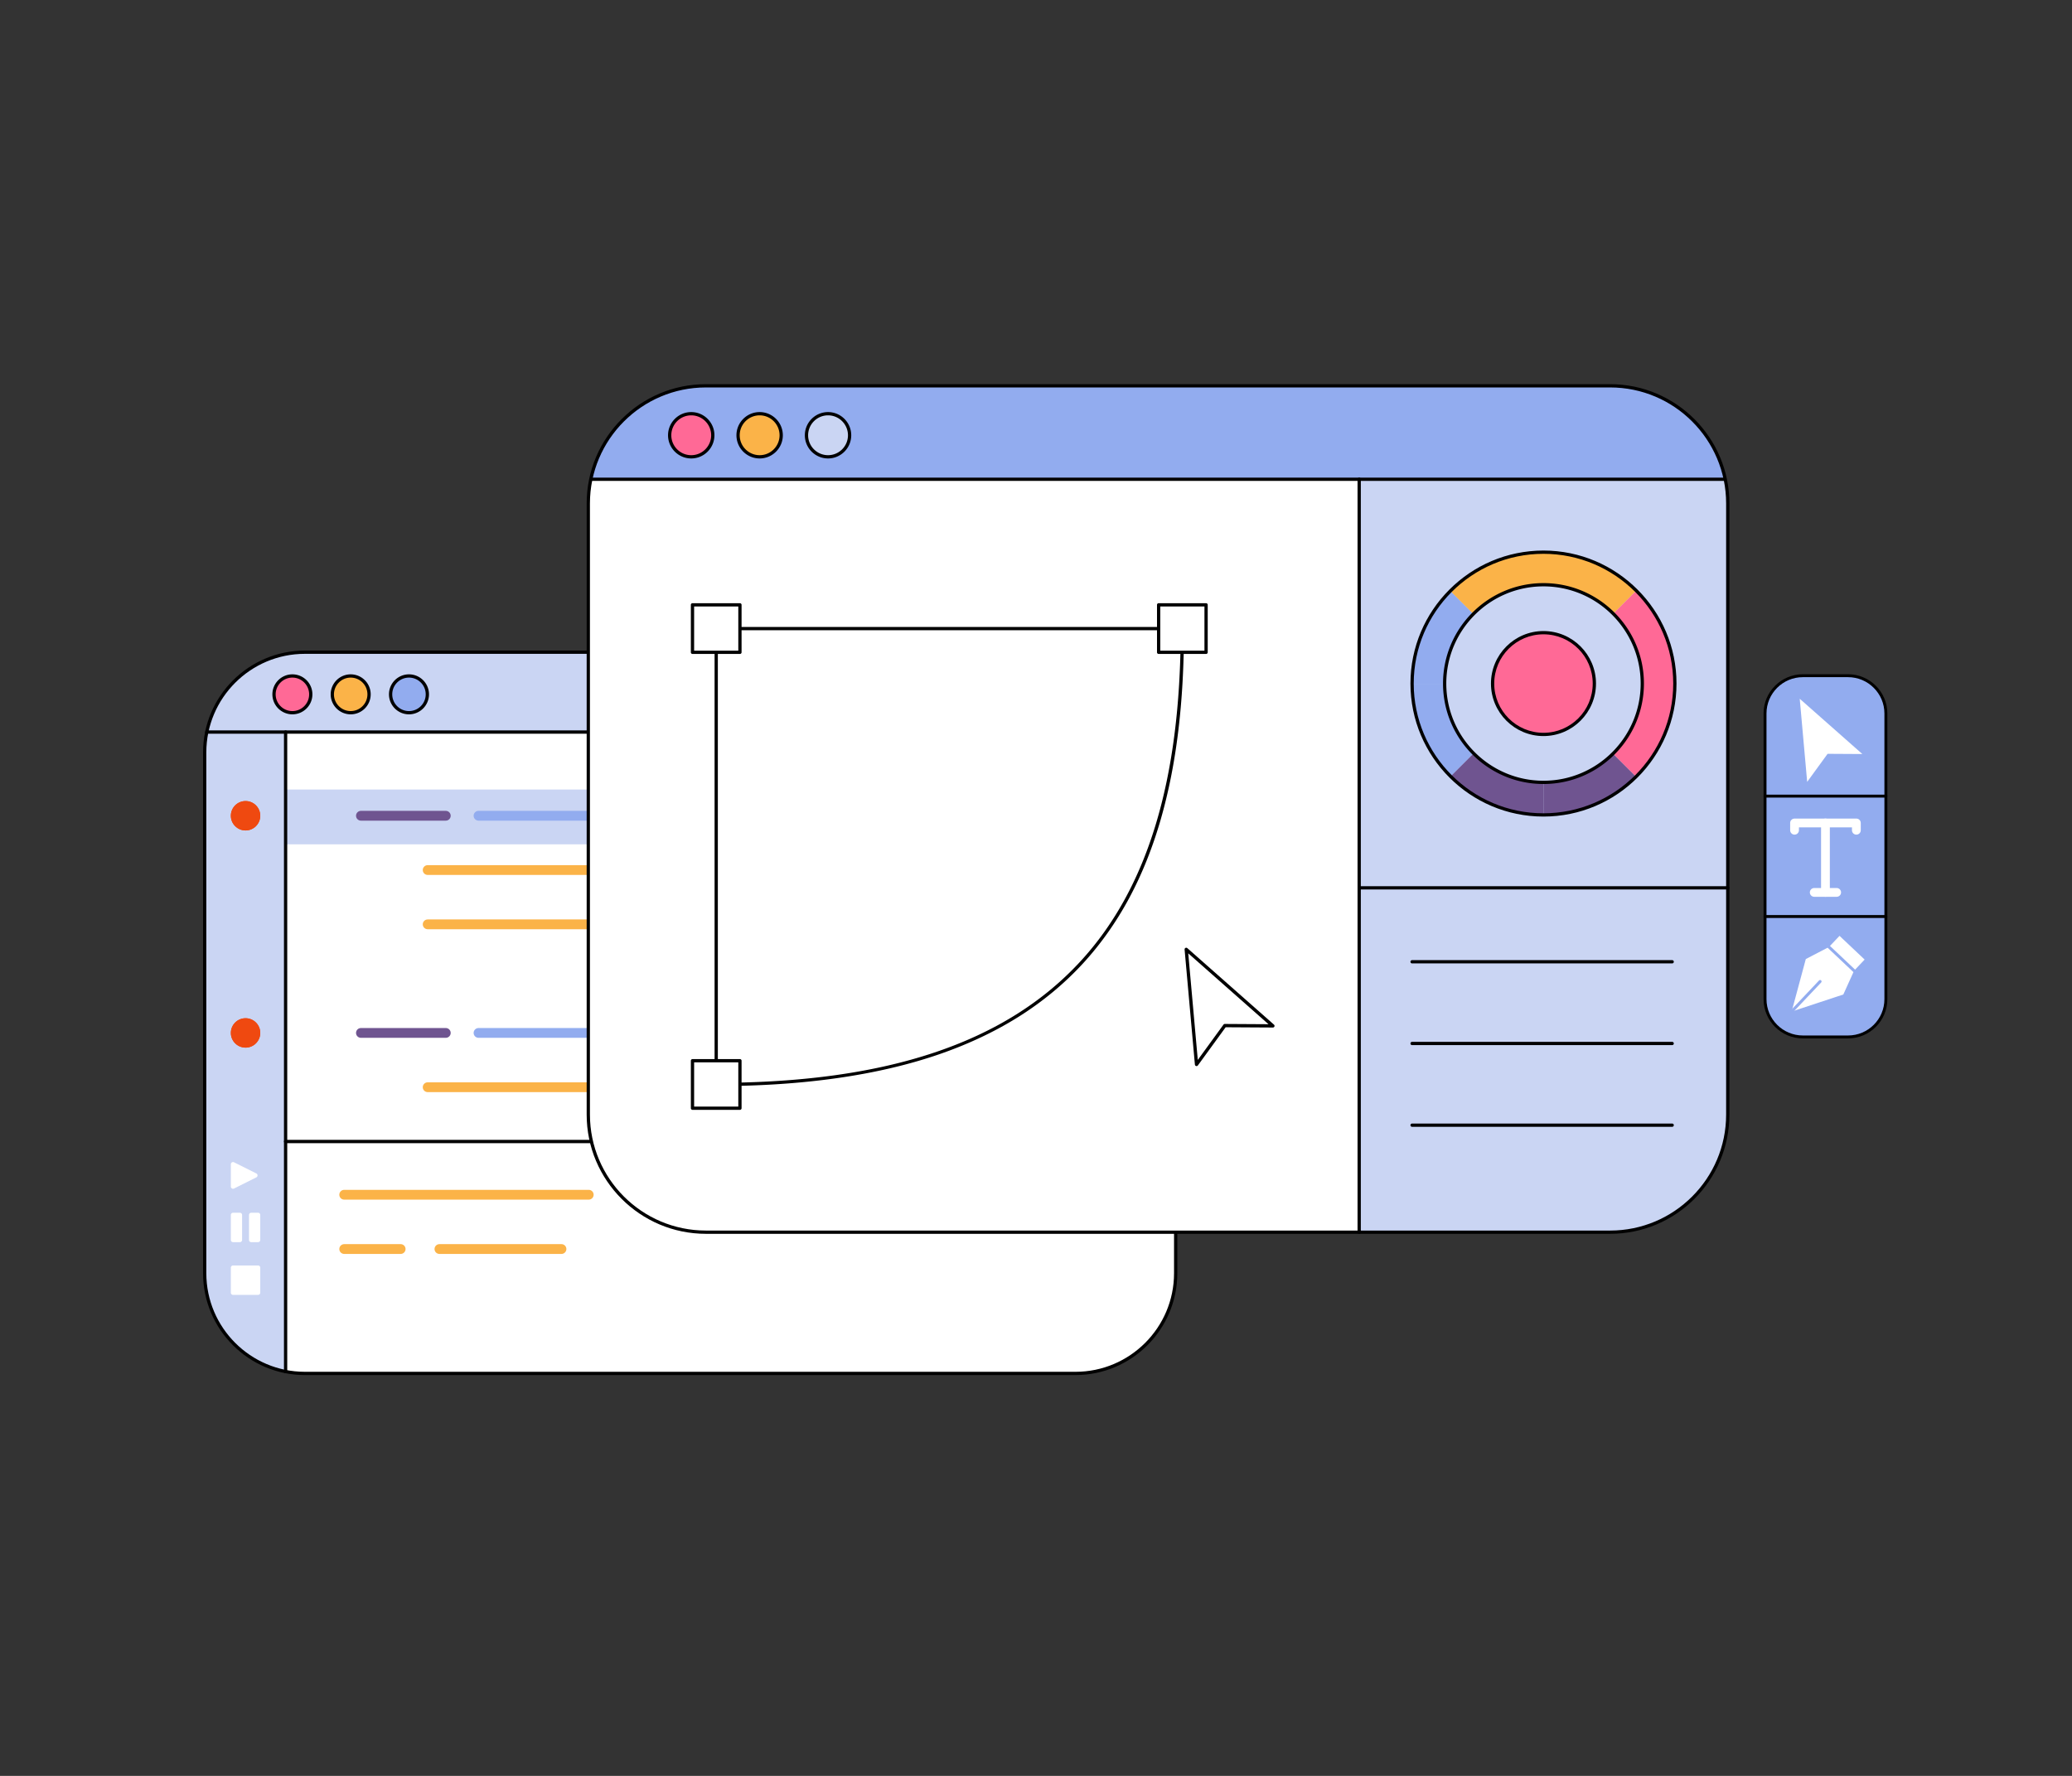 <svg xmlns="http://www.w3.org/2000/svg" viewBox="0 0 3500 3000" width="3500" height="3000"><rect x="0" y="0" width="3500" height="3000" fill="#333333" stroke="none"/><g transform="translate(343.0 1099.0) rotate(0.0 823.0 612.0) scale(1.104 1.104)"><svg width="1490.671" height="1108.608" viewBox="0 0 1490.671 1108.608"><path d="M1331.996 1106.108H158.675c-86.253 0-156.175-69.922-156.175-156.175V158.675C2.5 72.422 72.422 2.5 158.675 2.5h1173.321c86.253 0 156.176 69.922 156.176 156.175v791.258c-.001 86.253-69.923 156.175-156.176 156.175z" fill="#fff"/><path d="M6.419 124.349h1477.832C1470.978 54.084 1405.484 2.5 1334.774 2.5H155.898c-70.711 0-134.4 52.632-149.479 121.849zm119.884 88.291h1360.645v83.848H126.303z" fill="#cad5f3"/><path d="M126.303 5.88C55.589 20.789 2.5 83.524 2.5 158.674v791.258c0 75.152 53.088 137.887 123.803 152.796z" fill="#cad5f3"/><path d="M1334.846 1108.608H155.825C69.903 1108.608 0 1038.706 0 952.783V155.825C0 69.903 69.903 0 155.825 0h1179.021c85.922 0 155.825 69.902 155.825 155.824v796.958c.001 85.924-69.903 155.826-155.825 155.826zM155.825 5C72.66 5 5 72.66 5 155.825v796.958c0 83.165 67.66 150.825 150.825 150.825h1179.021c83.165 0 150.825-67.66 150.825-150.825V155.825C1485.672 72.66 1418.011 5 1334.846 5z"/><circle cx="136.701" cy="66.98" fill="#ff6996" r="28.108"/><circle cx="225.889" cy="66.98" fill="#fbb348" r="28.108"/><circle cx="315.078" cy="66.98" fill="#92acef" r="28.108"/><path d="M136.701 97.587c-16.877 0-30.607-13.73-30.607-30.607 0-16.878 13.73-30.608 30.607-30.608 16.878 0 30.608 13.73 30.608 30.608 0 16.877-13.73 30.607-30.608 30.607zm0-56.215c-14.12 0-25.607 11.488-25.607 25.608s11.487 25.607 25.607 25.607S162.309 81.1 162.309 66.98s-11.488-25.608-25.608-25.608zm89.188 56.215c-16.877 0-30.607-13.73-30.607-30.607 0-16.878 13.73-30.608 30.607-30.608s30.607 13.73 30.607 30.608c.001 16.877-13.73 30.607-30.607 30.607zm0-56.215c-14.12 0-25.607 11.488-25.607 25.608s11.487 25.607 25.607 25.607S251.497 81.1 251.497 66.98s-11.488-25.608-25.608-25.608zm89.189 56.215c-16.878 0-30.608-13.73-30.608-30.607 0-16.878 13.73-30.608 30.608-30.608 16.877 0 30.607 13.73 30.607 30.608 0 16.877-13.73 30.607-30.607 30.607zm0-56.215c-14.12 0-25.608 11.488-25.608 25.608s11.488 25.607 25.608 25.607S340.685 81.1 340.685 66.98s-11.487-25.608-25.607-25.608zm1167.747 85.826H5.713a2.5 2.5 0 1 1 0-5h1477.111a2.5 2.5 0 0 1 .001 5z"/><path d="M126.302 1105.768a2.5 2.5 0 0 1-2.5-2.5v-978.57a2.5 2.5 0 1 1 5 0v978.57a2.5 2.5 0 0 1-2.5 2.5z"/><path d="M1486.947 753.727H126.302a2.5 2.5 0 1 1 0-5h1360.645a2.5 2.5 0 1 1 0 5z"/><circle cx="65.029" cy="252.76" fill="#ef4910" r="22.498"/><circle cx="65.029" cy="585.071" fill="#ef4910" r="22.498"/><path d="M371.396 260.26H241.555c-4.143 0-7.5-3.357-7.5-7.5s3.357-7.5 7.5-7.5h129.841c4.143 0 7.5 3.357 7.5 7.5s-3.357 7.5-7.5 7.5z" fill="#6f5490"/><path d="M703.739 592.571H421.485c-4.143 0-7.5-3.357-7.5-7.5s3.357-7.5 7.5-7.5h282.254c4.143 0 7.5 3.357 7.5 7.5s-3.358 7.5-7.5 7.5z" fill="#92acef"/><g fill="#fbb348"><path d="M764.324 343.337H343.677c-4.143 0-7.5-3.357-7.5-7.5s3.357-7.5 7.5-7.5h420.646c4.143 0 7.5 3.357 7.5 7.5s-3.357 7.5-7.499 7.5zm0 332.312H343.677c-4.143 0-7.5-3.357-7.5-7.5s3.357-7.5 7.5-7.5h420.646c4.143 0 7.5 3.357 7.5 7.5s-3.357 7.5-7.499 7.5zm-174.21 164.528H215.975c-4.143 0-7.5-3.357-7.5-7.5s3.357-7.5 7.5-7.5h374.139c4.143 0 7.5 3.357 7.5 7.5s-3.358 7.5-7.5 7.5zm135.108 0h-71.175c-4.143 0-7.5-3.357-7.5-7.5s3.357-7.5 7.5-7.5h71.175c4.143 0 7.5 3.357 7.5 7.5s-3.357 7.5-7.5 7.5zM616.976 426.416H343.677c-4.143 0-7.5-3.357-7.5-7.5s3.357-7.5 7.5-7.5h273.299c4.143 0 7.5 3.357 7.5 7.5s-3.357 7.5-7.5 7.5z"/></g><path d="M84.179 985.904H45.88a3.35 3.35 0 0 1-3.349-3.349v-38.299a3.35 3.35 0 0 1 3.349-3.349h38.299a3.35 3.35 0 0 1 3.349 3.349v38.299a3.35 3.35 0 0 1-3.349 3.349zM42.531 786.016v34.16c0 2.489 2.62 4.108 4.846 2.995l34.16-17.08c2.468-1.234 2.468-4.756 0-5.99l-34.16-17.08c-2.226-1.113-4.846.506-4.846 2.995zm13.852 119.218H45.88a3.35 3.35 0 0 1-3.349-3.349v-38.299a3.35 3.35 0 0 1 3.349-3.349h10.503a3.35 3.35 0 0 1 3.349 3.349v38.299a3.35 3.35 0 0 1-3.349 3.349zm27.796 0H73.676a3.35 3.35 0 0 1-3.349-3.349v-38.299a3.35 3.35 0 0 1 3.349-3.349h10.503a3.35 3.35 0 0 1 3.349 3.349v38.299a3.35 3.35 0 0 1-3.349 3.349z" fill="#fff"/><path d="M810.522 260.26H421.485c-4.143 0-7.5-3.357-7.5-7.5s3.357-7.5 7.5-7.5h389.037c4.143 0 7.5 3.357 7.5 7.5s-3.357 7.5-7.5 7.5z" fill="#92acef"/><path d="M371.396 592.571H241.555c-4.143 0-7.5-3.357-7.5-7.5s3.357-7.5 7.5-7.5h129.841c4.143 0 7.5 3.357 7.5 7.5s-3.357 7.5-7.5 7.5z" fill="#6f5490"/><path d="M302.342 923.255h-86.367c-4.143 0-7.5-3.357-7.5-7.5s3.357-7.5 7.5-7.5h86.367c4.143 0 7.5 3.357 7.5 7.5s-3.357 7.5-7.5 7.5zm246.066 0H361.671c-4.143 0-7.5-3.357-7.5-7.5s3.357-7.5 7.5-7.5h186.737c4.143 0 7.5 3.357 7.5 7.5s-3.358 7.5-7.5 7.5z" fill="#fbb348"/><circle cx="65.029" cy="252.76" fill="#ef4910" r="22.498"/><circle cx="65.029" cy="585.071" fill="#ef4910" r="22.498"/></svg></g><g transform="translate(991.0 649.0) rotate(0.0 965.0 717.5) scale(1.104 1.104)"><svg width="1748.442" height="1300.089" viewBox="0 0 1748.442 1300.089"><path d="M1566.015 1297.589H182.427c-99.371 0-179.927-80.556-179.927-179.927V182.427C2.5 83.056 83.056 2.5 182.427 2.5h1383.588c99.371 0 179.927 80.556 179.927 179.927v935.234c0 99.371-80.556 179.927-179.927 179.927z" fill="#fff"/><path d="M1566.015 1297.588c99.37 0 179.927-80.555 179.927-179.927V182.428c0-12.421-1.259-24.549-3.655-36.262l-560.286-.675v1152.097z" fill="#cad5f3"/><path d="M1742.059 145.183c-17.157-81.496-89.445-142.684-176.044-142.684H182.427c-86.539 0-158.786 61.107-176.007 142.52l.918.472h1733.765z" fill="#92acef"/><path d="M1606.119 315.94c-36.379-36.379-86.635-58.879-142.148-58.879v201.027zm-142.148 142.148V257.061c-55.79 0-106.267 22.731-142.688 59.433l142.141 142.141.547-.546z" fill="#fbb348"/><g fill="#ff6996"><path d="M1463.424 458.634h.547v-.546zm.547.548v-.548h-.547zm0-.548h201.02c0-.183.007-.364.007-.547 0-55.511-22.501-105.768-58.879-142.147l-142.148 142.148zm201.02 0h-201.02v.547l141.594 141.594c36.58-36.301 59.278-86.569 59.426-142.141z"/></g><path d="M1463.971 659.114c55.234 0 105.259-22.281 141.594-58.339l-141.594-141.594v199.932z" fill="#6f5490"/><path d="M1262.951 458.634c.148 55.294 22.614 105.341 58.873 141.601l141.6-141.601zm58.332-142.141c-36.058 36.335-58.339 86.361-58.339 141.594 0 .184.006.365.007.547h200.473z" fill="#92acef"/><path d="m1463.424 458.634-141.6 141.601c36.379 36.379 86.635 58.879 142.147 58.879V459.182l-.547-.547z" fill="#6f5490"/><path d="M1741.103 147.991H7.339a2.5 2.5 0 1 1 0-5h1733.764a2.5 2.5 0 1 1 0 5z"/><path d="M1566.015 1300.088H182.428C81.837 1300.088 0 1218.253 0 1117.662V182.427C0 81.837 81.837 0 182.428 0h1383.587c100.591 0 182.427 81.837 182.427 182.427v935.234c0 100.591-81.836 182.427-182.427 182.427zM182.428 5C84.594 5 5 84.593 5 182.427v935.234c0 97.833 79.594 177.427 177.428 177.427h1383.587c97.833 0 177.427-79.594 177.427-177.427V182.427c0-97.834-79.594-177.428-177.427-177.428H182.428z"/><circle cx="159.986" cy="78.167" fill="#ff6996" r="32.985"/><circle cx="264.648" cy="78.167" fill="#fbb348" r="32.985"/><circle cx="369.311" cy="78.167" fill="#cad5f3" r="32.985"/><path d="M159.986 113.652c-19.566 0-35.485-15.919-35.485-35.485s15.918-35.484 35.485-35.484 35.484 15.918 35.484 35.484-15.918 35.485-35.484 35.485zm0-65.97c-16.81 0-30.485 13.675-30.485 30.484s13.675 30.485 30.485 30.485 30.484-13.676 30.484-30.485-13.675-30.484-30.484-30.484zm104.662 65.97c-19.566 0-35.484-15.919-35.484-35.485s15.918-35.484 35.484-35.484 35.485 15.918 35.485 35.484-15.918 35.485-35.485 35.485zm0-65.97c-16.809 0-30.484 13.675-30.484 30.484s13.675 30.485 30.484 30.485 30.485-13.676 30.485-30.485-13.675-30.484-30.485-30.484zm104.663 65.97c-19.566 0-35.485-15.919-35.485-35.485s15.918-35.484 35.485-35.484 35.484 15.918 35.484 35.484-15.918 35.485-35.484 35.485zm0-65.97c-16.81 0-30.485 13.675-30.485 30.484s13.675 30.485 30.485 30.485 30.484-13.676 30.484-30.485-13.675-30.484-30.484-30.484zm812.69 1252.406a2.5 2.5 0 0 1-2.5-2.5V145.491a2.5 2.5 0 1 1 5 0v1152.097a2.5 2.5 0 0 1-2.5 2.5z"/><path d="M1745.942 773.183h-563.941a2.5 2.5 0 1 1 0-5h563.941a2.5 2.5 0 1 1 0 5z"/><circle cx="1463.971" cy="458.087" fill="#cad5f3" r="151.2"/><path d="M1463.971 661.614c-112.225 0-203.527-91.302-203.527-203.526s91.302-203.527 203.527-203.527 203.527 91.302 203.527 203.527-91.302 203.526-203.527 203.526zm0-402.054c-109.468 0-198.527 89.059-198.527 198.527s89.059 198.526 198.527 198.526 198.527-89.059 198.527-198.526-89.059-198.527-198.527-198.527z"/><path d="M1463.971 611.787c-84.75 0-153.7-68.949-153.7-153.699s68.95-153.7 153.7-153.7 153.7 68.949 153.7 153.7-68.949 153.699-153.7 153.699zm0-302.399c-81.994 0-148.7 66.707-148.7 148.7s66.707 148.699 148.7 148.699 148.7-66.706 148.7-148.699-66.707-148.7-148.7-148.7zm196.915 576.933h-397.941a2.5 2.5 0 1 1 0-5h397.941a2.5 2.5 0 1 1 0 5zm0 125.016h-397.941a2.5 2.5 0 1 1 0-5h397.941a2.5 2.5 0 1 1 0 5zm0 125.014h-397.941a2.5 2.5 0 1 1 0-5h397.941a2.5 2.5 0 1 1 0 5z"/><circle cx="1463.971" cy="458.087" fill="#ff6996" r="77.852"/><path d="M1463.971 538.439c-44.306 0-80.352-36.046-80.352-80.352s36.045-80.352 80.352-80.352 80.352 36.046 80.352 80.352-36.045 80.352-80.352 80.352zm0-155.703c-41.549 0-75.352 33.803-75.352 75.352s33.803 75.352 75.352 75.352 75.352-33.803 75.352-75.352-33.803-75.352-75.352-75.352z"/></svg></g><g transform="translate(2979.0 1139.0) rotate(0.0 104.5 307.5) scale(0.989 0.988)"><svg width="211.412" height="622.652" viewBox="0 0 211.412 622.652"><rect fill="#92acef" height="617.652" rx="64.603" width="206.412" x="2.5" y="2.5"/><path d="M144.309 622.652H67.103C30.102 622.652 0 592.549 0 555.549V67.103C0 30.102 30.102 0 67.103 0h77.207c37 0 67.102 30.102 67.102 67.103v488.446c0 37-30.102 67.103-67.103 67.103zM67.103 5C32.859 5 5 32.859 5 67.103v488.446c0 34.243 27.859 62.103 62.103 62.103h77.207c34.244 0 62.103-27.859 62.103-62.103V67.103c0-34.244-27.859-62.104-62.103-62.104H67.103z"/><path d="M208.912 210.884H2.5a2.5 2.5 0 1 1 0-5h206.412a2.5 2.5 0 1 1 0 5zm0 205.884H2.5a2.5 2.5 0 1 1 0-5h206.412a2.5 2.5 0 1 1 0 5z"/><g fill="#fff"><path d="m168.691 136.416-59.328-.355-34.887 47.987L61.767 41.914zM154.6 506.9l-42.893-40.55 18.017-19.057 42.893 40.55z"/><path d="m136.236 547.553-88.262 29.176 24.175-89.76 39.559-20.618 42.893 40.549z"/></g><path d="M47.974 579.229a2.5 2.5 0 0 1-1.817-4.218l48.578-51.387a2.5 2.5 0 0 1 3.634 3.435l-48.578 51.387a2.494 2.494 0 0 1-1.817.782zM154.6 509.4a2.491 2.491 0 0 1-1.717-.684l-42.893-40.549a2.5 2.5 0 0 1 3.434-3.633l42.893 40.549a2.5 2.5 0 0 1-1.717 4.316z" fill="#92acef"/><path d="M158.492 274.229a7.5 7.5 0 0 1-7.5-7.5v-4.918H60.421v4.918c0 4.143-3.358 7.5-7.5 7.5s-7.5-3.357-7.5-7.5v-12.418a7.5 7.5 0 0 1 7.5-7.5h105.571a7.5 7.5 0 0 1 7.5 7.5v12.418a7.5 7.5 0 0 1-7.5 7.5zM124.838 380.52H86.574c-4.142 0-7.5-3.357-7.5-7.5s3.358-7.5 7.5-7.5h38.264c4.142 0 7.5 3.357 7.5 7.5s-3.358 7.5-7.5 7.5z" fill="#fff"/><path d="M105.706 380.52a7.5 7.5 0 0 1-7.5-7.5V254.311c0-4.143 3.358-7.5 7.5-7.5s7.5 3.357 7.5 7.5V373.02a7.5 7.5 0 0 1-7.5 7.5z" fill="#fff"/></svg></g><g transform="translate(2001.0 1601.0) rotate(0.0 76.0 100.0) scale(1.113 1.112)"><svg width="136.51" height="179.815" viewBox="0 0 136.51 179.815"><path d="M18.131 179.815a2.499 2.499 0 0 1-2.49-2.278L.01 2.722A2.502 2.502 0 0 1 1.372.268a2.504 2.504 0 0 1 2.784.359l131.509 116.231a2.501 2.501 0 0 1-1.655 4.373h-.015l-71.686-.429-42.155 57.982a2.499 2.499 0 0 1-2.022 1.03zM5.549 8.531l14.478 161.924 38.991-53.63a2.5 2.5 0 0 1 2.022-1.03h.015l66.305.396z"/></svg></g><g transform="translate(1167.0 1019.0) rotate(0.0 436.5 428.0) scale(1.103 1.104)"><svg width="791.531" height="775.232" viewBox="0 0 791.531 775.232"><path d="M38.826 738.901a2.498 2.498 0 0 1-2.5-2.5V38.827a2.5 2.5 0 0 1 2.5-2.5h713.878a2.5 2.5 0 0 1 2.5 2.5c0 113.562-11.7 209.243-35.768 292.513-12.561 43.456-28.758 83.771-48.143 119.828-19.958 37.124-43.968 70.987-71.362 100.651-28.085 30.411-60.65 57.409-96.79 80.243-36.912 23.321-78.747 43.054-124.342 58.649C285.31 722.688 170.927 738.9 38.825 738.9zm2.5-697.574v692.572c258.497-.392 440.047-61.071 554.932-185.473 103.217-111.767 153.583-277.653 153.944-507.1H41.326z"/><g fill="#fff"><path d="M2.5 2.5h72.653v72.653H2.5zm0 697.579h72.653v72.653H2.5zM716.378 2.5h72.653v72.653h-72.653z"/></g><path d="M75.153 77.653H2.5a2.5 2.5 0 0 1-2.5-2.5V2.5A2.5 2.5 0 0 1 2.5 0h72.653a2.5 2.5 0 0 1 2.5 2.5v72.653a2.5 2.5 0 0 1-2.5 2.5zM5 72.653h67.653V5H5zm70.153 702.579H2.5a2.5 2.5 0 0 1-2.5-2.5v-72.653a2.5 2.5 0 0 1 2.5-2.5h72.653a2.5 2.5 0 0 1 2.5 2.5v72.653a2.5 2.5 0 0 1-2.5 2.5zm-70.153-5h67.653v-67.653H5zM789.031 77.653h-72.653a2.5 2.5 0 0 1-2.5-2.5V2.5a2.5 2.5 0 0 1 2.5-2.5h72.653a2.5 2.5 0 0 1 2.5 2.5v72.653a2.5 2.5 0 0 1-2.5 2.5zm-70.153-5h67.653V5h-67.653z"/></svg></g></svg>